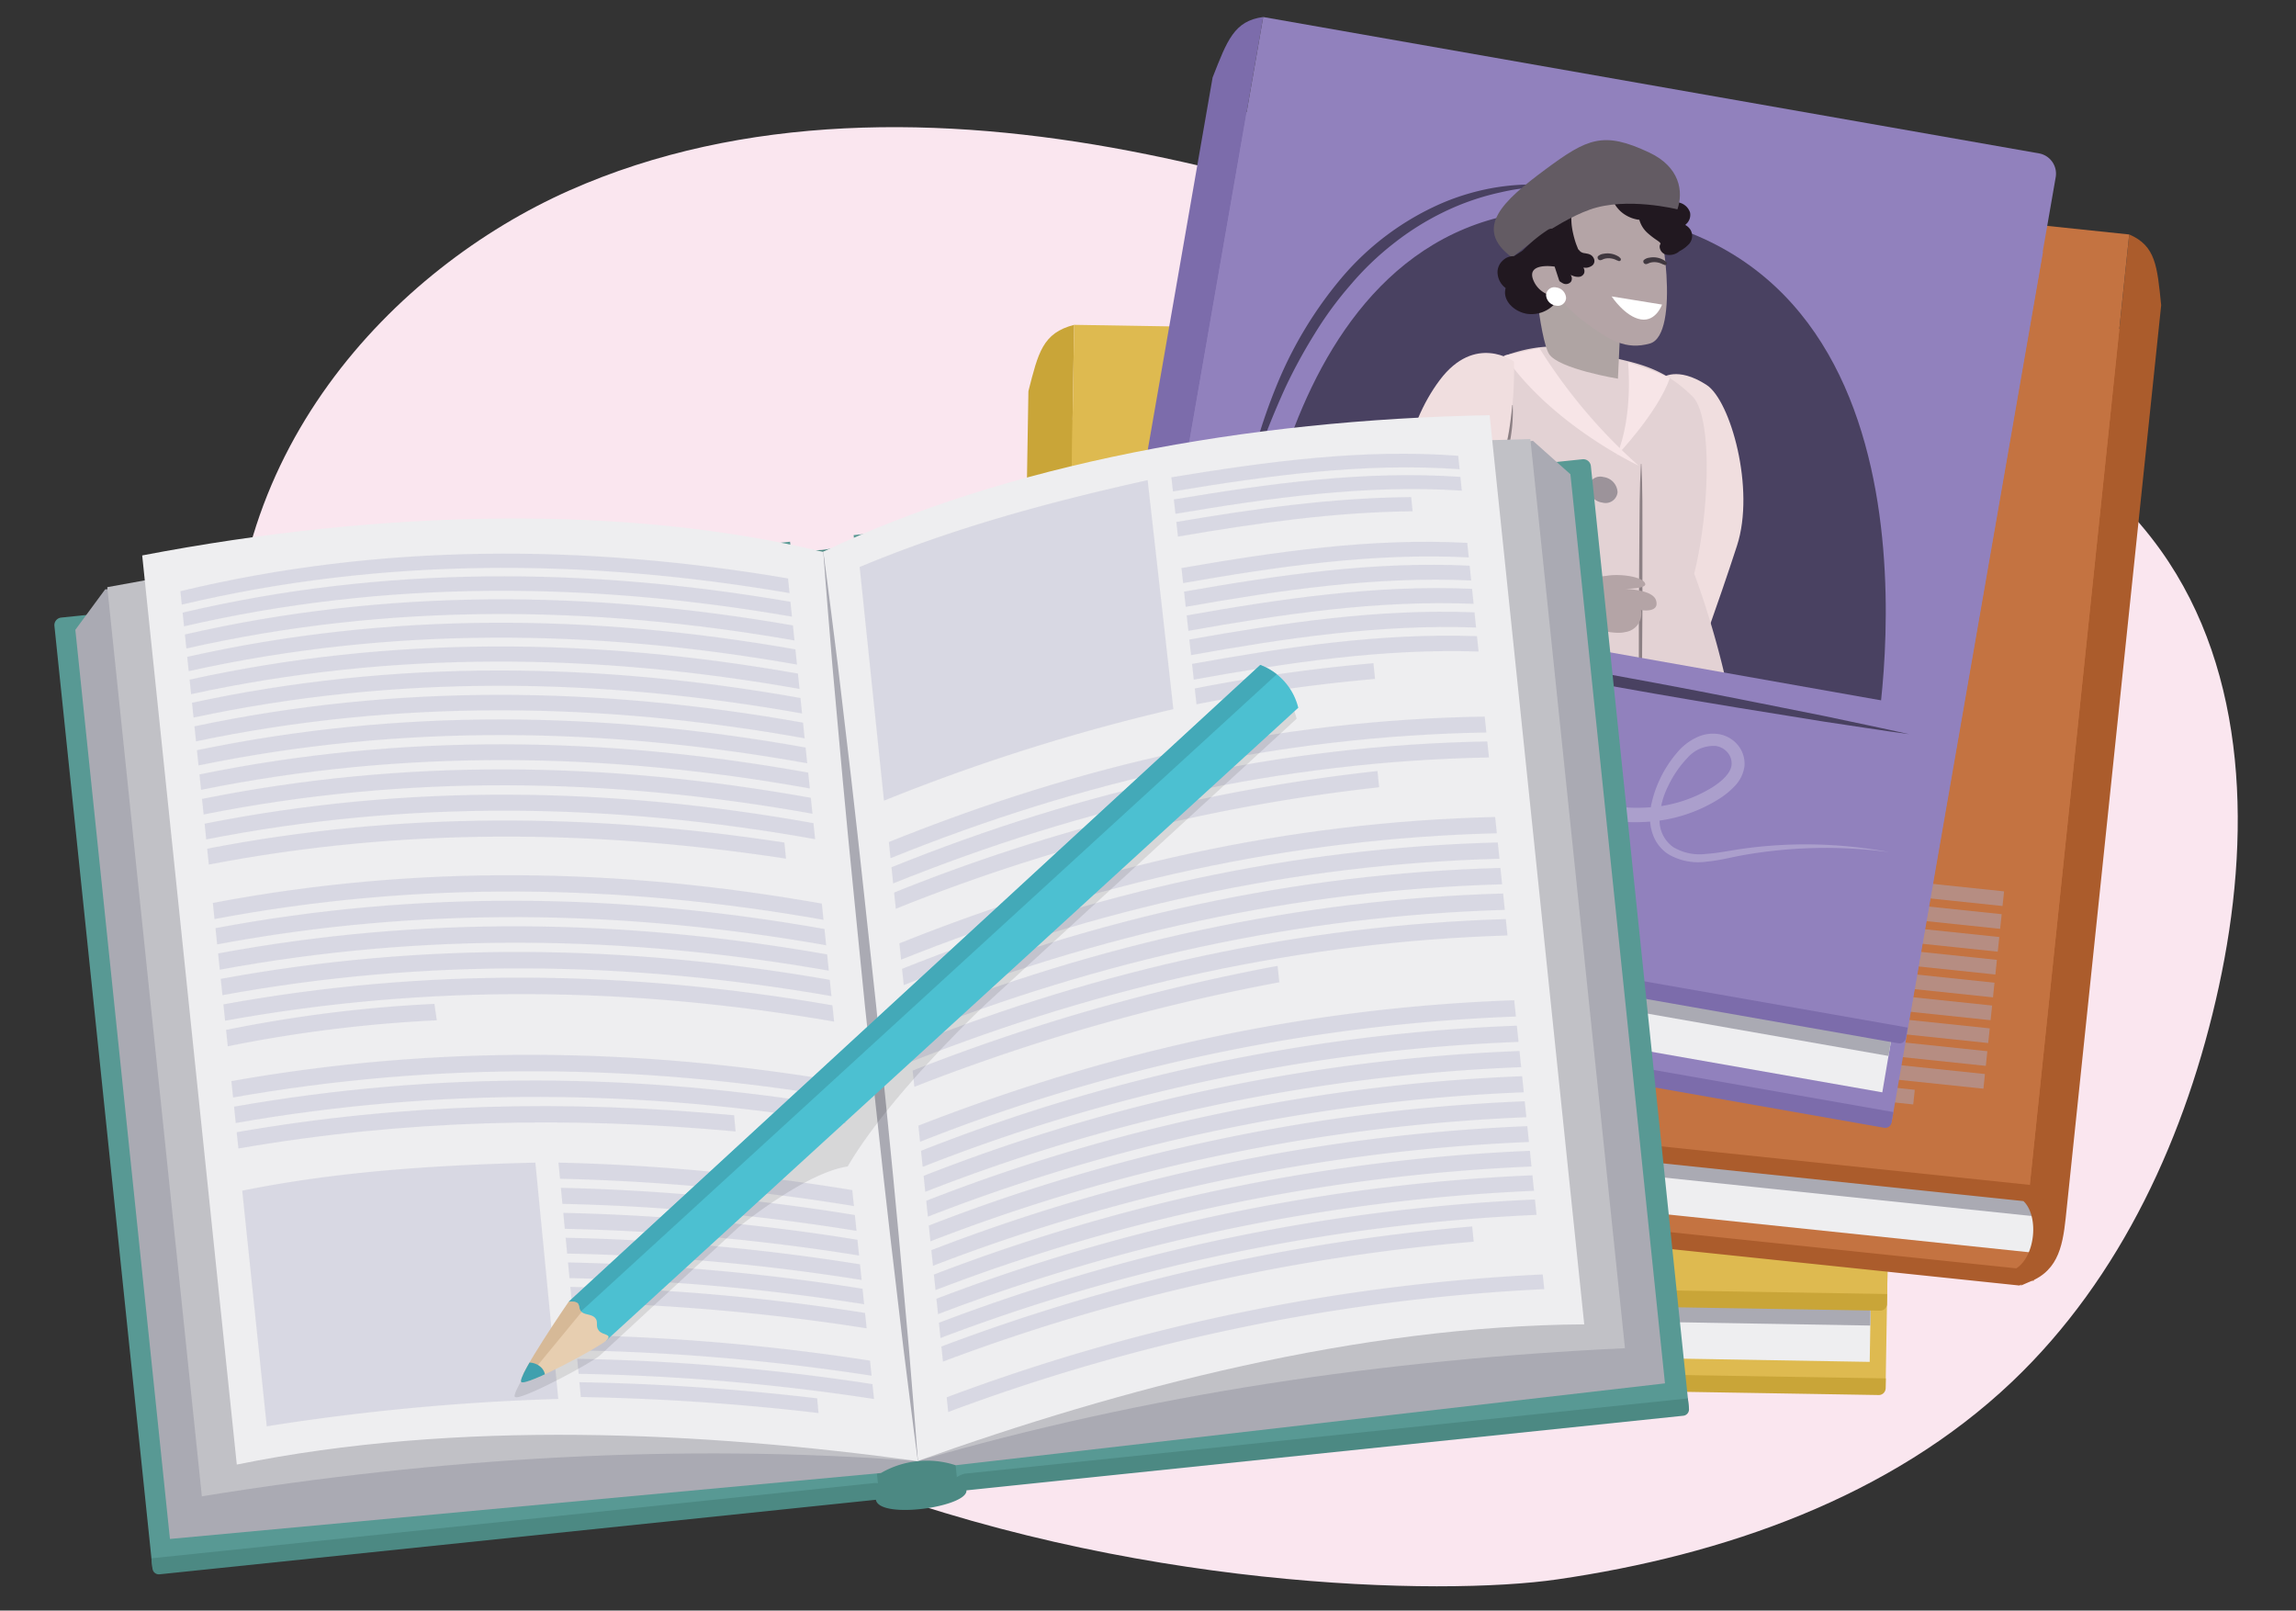 <svg xmlns="http://www.w3.org/2000/svg" xmlns:xlink="http://www.w3.org/1999/xlink" width="380" height="266.542" viewBox="0 0 380 266.542"><rect x="0" y="0" width="380" height="266.542" fill="#333333" stroke="none"/><defs><clipPath id="a"><circle cx="288.762" cy="100.826" r="30.798" fill="none"/></clipPath><clipPath id="b"><path d="M208.586,110.045a10.142,10.142,0,0,1,6.285,7.083L100.34,221.844l-6.218-6.417Z" fill="#4cc0d1"/></clipPath><clipPath id="c"><path d="M100.4,221.79c1-1.059-.626-.771-1.281-1.571s.011-1.487-.661-2.161-1.84-.378-2.378-1.136c-.219-.307-.18-.731-.339-1.073-.288-.621-1.614-.422-1.614-.422s-8.558,12.431-7.864,13.273S99.392,222.849,100.4,221.79Z" fill="#e7ceb0"/></clipPath></defs><title>lawr8_10.100</title><g style="isolation:isolate"><path d="M38.731,119.035c-3.5-43.78,26.669-74.7,55.447-87.49s61.851-12.49,92.782-6.568,60.563,17.13,90.885,25.636c29.326,8.227,62.079,15.693,79.779,40.48,14.536,20.359,14.928,47.775,9.6,72.218-5.31,24.38-16.111,48.147-34.2,65.338-20.146,19.149-47.748,28.723-75.253,32.725C219.346,266.967,49.76,256.974,38.731,119.035Z" fill="#fae6ef"/><rect x="173.564" y="70.577" width="139.826" height="158.148" transform="translate(2.505 -4.002) rotate(0.947)" fill="#deba50"/><path d="M172.105,227.318l2.521,1.3c-3.546-5.948-3.514-11.541.539-16.733l2.612-158.126c-5.225,1.338-5.94,4.609-7.569,10.974l-2.479,150.044C167.646,219.813,167.32,224.5,172.105,227.318Z" fill="#c9a538"/><path d="M177.885,213.438H309.609a0,0,0,0,1,0,0v10.636a0,0,0,0,1,0,0H172.95a0,0,0,0,1,0,0v-5.7A4.935,4.935,0,0,1,177.885,213.438Z" transform="matrix(1, 0.017, -0.017, 1, 3.647, -3.956)" fill="#eeeef0"/><path d="M176.462,54.878h133.6a3.589,3.589,0,0,1,3.589,3.589V213.026a0,0,0,0,1,0,0H176.462a0,0,0,0,1,0,0V54.878A0,0,0,0,1,176.462,54.878Z" transform="translate(2.246 -4.03) rotate(0.947)" fill="#deba50"/><path d="M176.253,213.438H309.659a0,0,0,0,1,0,0v4.624a0,0,0,0,1,0,0H173a0,0,0,0,1,0,0v-1.37A3.254,3.254,0,0,1,176.253,213.438Z" transform="matrix(1, 0.017, -0.017, 1, 3.597, -3.957)" fill="#aaaab3"/><path d="M173.446,220.122A6.62,6.62,0,0,1,176,214.671l133.124,2.2,1.965.032a1.134,1.134,0,0,0,1.218-1.032l.028-1.722-137.168-2.267c-6.377,2.67-6.56,13.767-.277,16.737l135.968,2.247a1.133,1.133,0,0,0,1.218-1.033l.029-1.722L175.834,225.86A6.793,6.793,0,0,1,173.446,220.122Z" fill="#c9a538"/><rect x="222.624" y="47.876" width="122.542" height="158.148" transform="translate(553.043 282.745) rotate(-174.029)" fill="#c47341"/><path d="M336.777,211.748l-2.346,1.016c3.788-5.525,4.423-11.081,1.512-16.672L352.4,38.8c4.387,1.891,4.621,5.216,5.285,11.711l-15.611,149.25C341.544,204.775,341.272,209.468,336.777,211.748Z" fill="#ab5c2c"/><path d="M217.739,190.486H337.507a0,0,0,0,1,0,0v10.636a0,0,0,0,1,0,0H222.359a4.62,4.62,0,0,1-4.62-4.62v-6.016A0,0,0,0,1,217.739,190.486Z" transform="translate(533.37 419.425) rotate(-174.029)" fill="#eeeef0"/><path d="M224.266,32.119H344.5a0,0,0,0,1,0,0V186.907a3.36,3.36,0,0,1-3.36,3.36H224.266a0,0,0,0,1,0,0V32.119a0,0,0,0,1,0,0Z" transform="translate(555.651 251.367) rotate(-174.029)" fill="#c47341"/><path d="M218.052,190.5H337.819a0,0,0,0,1,0,0v4.624a0,0,0,0,1,0,0H221.1a3.046,3.046,0,0,1-3.046-3.046V190.5A0,0,0,0,1,218.052,190.5Z" transform="translate(534.305 413.495) rotate(-174.029)" fill="#aaaab3"/><path d="M336.463,204.458c.234-2.391-.39-4.584-1.575-5.687L218.837,186.632l-1.713-.179a1.052,1.052,0,0,1-.937-1.156l.179-1.713,119.577,12.508c5.231,3.336,4.076,14.374-1.741,16.648l-118.531-12.4a1.052,1.052,0,0,1-.937-1.156l.179-1.713L333.706,209.9C335.141,209.015,336.222,206.921,336.463,204.458Z" fill="#ab5c2c"/><circle cx="288.762" cy="100.826" r="30.798" fill="#283a38"/><circle cx="285.927" cy="100.53" r="30.798" fill="none" stroke="#589994" stroke-miterlimit="10" stroke-width="1.85"/><g clip-path="url(#a)"><path d="M267.578,112.583c4.436-3.807,13.627-3.37,22.132-3.634,8.485-.265,16.065,8.053,16.065,8.053s-7.969,18.311-10.89,30.01a52.616,52.616,0,0,1,2.176,22.764S280.434,175,269.3,168.838c0,0-5.358,2.825-13.005.484-7.713-2.36-7.633-2.947-7.633-2.947Z" fill="#dbd2cc"/><path d="M276.193,123.835c-.568,3.713-1.356,7.38-2.111,11.054l-2.277,11.02-2.342,11.006c-.78,3.668-1.55,7.339-2.5,10.971l-.064-.013c.584-3.71,1.353-7.381,2.113-11.054l2.276-11.02,2.34-11.006c.784-3.668,1.535-7.343,2.507-10.972Z" fill="#84807c"/><path d="M265.621,130.782a11.369,11.369,0,0,1,6.413,7.13l-7.273,3.577-2.609-7.665Z" fill="#232323"/><path d="M269.761,143.793c-2.9,2.35-6.917,2.838-8.994,1.09s-1.439-5.113,1.469-7.5,6.991-2.889,9.07-1.1S272.673,141.432,269.761,143.793Z" fill="#aca49e"/><path d="M283.506,104.606l-1.212,7.333s9.12.429,10.987-1.482,6.014-14.752,5.089-14.74-1.087-3.459-1.087-3.459l-11.09.819Z" fill="#a7a49b"/><path d="M282.76,85.185c-1.93,1.146-8.38,18.3-4.079,20.54,3.249,1.7,6.024.966,11.072-1.492,6.481-3.156,9.479-9.794,9.325-13.274C298.923,87.452,287.143,82.583,282.76,85.185Z" fill="#aca49e"/><path d="M298.72,92.047a1.066,1.066,0,0,0-.869-.9c-.017-.079-.032-.157-.055-.236a4.418,4.418,0,0,0-.68-1.373.576.576,0,0,0-.168-.144l0-.015a1.588,1.588,0,0,0-.08-.787c-.224-.756-1.674-.821-2.159-.113a2.061,2.061,0,0,0-.358.764c-.031.141-.053.283-.084.424-.054.246-.116.492-.186.736-.01.032-.089.277-.093.3-.04.113-.079.226-.122.339-.091.24-.191.479-.3.715a14.564,14.564,0,0,1-.773,1.486c-.145.241-.34.5-.5.773a1.773,1.773,0,0,0-.161.1,2.392,2.392,0,0,1-.238.171c-.057.027-.116.052-.176.074a2.349,2.349,0,0,1-.288.052c-.054,0-.108,0-.161,0a3.107,3.107,0,0,0-.333-.012c-.067,0-.134-.006-.2,0a1.513,1.513,0,0,0-.57.1,1.183,1.183,0,0,0-.522.437.9.9,0,0,0-.158.494.845.845,0,0,0,.2.566,1.559,1.559,0,0,0,.346.3l-.208-.173a1.511,1.511,0,0,0,.689.4c.133.031.276.047.416.065a.982.982,0,0,0-.291.793.91.91,0,0,0,.649.714,2.033,2.033,0,0,0,.878.052,2.091,2.091,0,0,0,.332-.055c.039-.01.078-.024.117-.035a.9.9,0,0,0-.287,1.032.993.993,0,0,0,1.1.482,5.993,5.993,0,0,0,2.278-1.239,9.268,9.268,0,0,0,1.6-1.78A7.409,7.409,0,0,0,298.72,92.047Z" fill="#191818"/><path d="M288.344,84a19.144,19.144,0,0,1-2.526-.613,26.77,26.77,0,0,0-2.535-.905,3.014,3.014,0,0,0-2.463.473,2.321,2.321,0,0,0-.837,1.091c-.067-.015-.135-.031-.2-.044a3.541,3.541,0,0,0-1.23-.061,2.278,2.278,0,0,0-1.681,1.093,1.846,1.846,0,0,0,.191,1.834c.036.06.077.118.116.178a2.164,2.164,0,0,0-.945.571,1.863,1.863,0,0,0-.268,2.042A5.093,5.093,0,0,0,277.2,91.1a2.317,2.317,0,0,0,1.981.936,1.312,1.312,0,0,0,1.1-.92.861.861,0,0,0-.029-.52l.008-.021.019-.02c.011-.011.065-.062.086-.084s.069-.048.076-.054l.027-.022a.025.025,0,0,0,.011,0c.13-.06.258-.123.391-.178a12.379,12.379,0,0,0,1.6-.756,4.212,4.212,0,0,0,1.69-1.728c.08.008.166.019.241.023a5.162,5.162,0,0,0,1.974-.3,4.561,4.561,0,0,0,1.407-.79,3.358,3.358,0,0,0,1.043-1.319.827.827,0,0,0,.254-.537A.746.746,0,0,0,288.344,84Z" fill="#191818"/><path d="M278.834,84.976c-.347-2.859,1-6.362,5.969-7.527,7.465-1.748,9.588-.191,14.869,5.808,5.2,5.911,8.927,10.971,2.141,14.071,0,0-5.059-6.49-10.017-9.55C286.8,84.692,278.834,84.976,278.834,84.976Z" fill="#5b5b5b"/><path d="M303.54,99.718a2.68,2.68,0,0,0-.121-1.006,2.436,2.436,0,0,0-.365-.683,2.22,2.22,0,0,0-1.485-.942c-.148-.147-.3-.294-.448-.439-.221-.211-.428-.434-.644-.65-.21-.311-.414-.627-.633-.933a21.552,21.552,0,0,0-2.5-2.993,1.1,1.1,0,0,0-.633-.29.629.629,0,0,0-.293-.186.957.957,0,0,0-1.082.451q-.51.876-.931,1.78c-.137.3-.268.593-.391.891a3.831,3.831,0,0,0-.329,1.049.612.612,0,0,0,.125.43.536.536,0,0,0-.045.478,1.846,1.846,0,0,0,.313.446c.1.115.195.225.3.332a5.473,5.473,0,0,0,.809.678c.134.091.285.162.429.242a11.793,11.793,0,0,1-1.336,3.2c-.363.169-.629.555-.451.9a4.76,4.76,0,0,0,4.056,2.735c1.8.059,3.735-1.033,3.9-2.729a2.906,2.906,0,0,0,.007-.417A3.013,3.013,0,0,0,303.54,99.718Z" fill="#191818"/><path d="M295.215,97.338s4.616.233,2.589,2.871a3.859,3.859,0,0,1-4.881,1.071Z" fill="#aca49e"/><path d="M295.586,101.8a1.256,1.256,0,0,0-1.3-1.428,1.7,1.7,0,0,0-1.772,1.276,1.257,1.257,0,0,0,1.3,1.424A1.7,1.7,0,0,0,295.586,101.8Z" fill="#fff"/><path d="M278.107,99.569l7.722.385s-2.634,2.6-5.068,2.48C278.449,102.32,278.107,99.569,278.107,99.569Z" fill="#fff"/><path d="M281.326,109.159s-2.5,7.591-1.3,14.191c0,0-4.642-7.468-5.412-13.134C274.619,110.216,275.55,109.829,281.326,109.159Z" fill="#efe5df"/><path d="M294.918,109.866a81.177,81.177,0,0,1-18.432,14.3s14.161-3.272,23.376-12.066Z" fill="#efe5df"/><path d="M282.156,143.777a63.7,63.7,0,0,0-8.882,13.948l2.9.105s5.162-8.9,7.933-12.166Z" fill="#484847"/><path d="M284.583,142.9a23.76,23.76,0,0,1-7.15-1.529c-2.114-.709-5.216-.834-5.662.084s4.619,1.74,4.619,1.74-5.7-1.472-6.735.353,1.92,1.934,1.92,1.934a2.8,2.8,0,0,0,1.613,3.752c2.727,1.326,10.333-.215,10.333-.215Z" fill="#aca49e"/><path d="M298.229,112.688s6.665-3.014,10.417,5.1c3.679,7.958,3.112,18.106-.2,23.59-3.277,5.42-22.95,8.938-25.862,8.827s.744-8.6.744-8.6l15.147-6.093S294.761,127.549,298.229,112.688Z" fill="#e8ded7"/><path d="M283.313,141.581a56.49,56.49,0,0,1,7.538-3.323c2.557-.99,5.113-1.98,7.577-3.155l-.134.338a28.91,28.91,0,0,1-1.9-8.048,25.337,25.337,0,0,1-.024-4.141,22.393,22.393,0,0,1,.678-4.073l.064.012a38.729,38.729,0,0,0-.254,8.161,28.437,28.437,0,0,0,1.931,7.9l.093.232-.227.106c-2.5,1.173-5.073,2.141-7.638,3.112l-7.679,2.943Z" fill="#84807c"/><path d="M293.3,159.735S276.527,155.7,275,156.115s-3.463,3.344-6.789,15.019c0,0,6.17,5.97,23.677,3.754Z" fill="#191818"/><path d="M288.906,139.366s2.783,5.058,3.3,22.024l-3.583-.128s-.073-16.277-2.56-20.753Z" fill="#484847"/><path d="M283.244,128.975a1.819,1.819,0,0,0-1.922-2.011,2.441,2.441,0,0,0-2.563,1.818,1.82,1.82,0,0,0,1.925,2A2.443,2.443,0,0,0,283.244,128.975Z" fill="#949392"/><path d="M282.232,93.585a1.487,1.487,0,0,0-.752-.554,3.137,3.137,0,0,0-1.728-.223,2.874,2.874,0,0,0-.473.111,1.044,1.044,0,0,0-.387.189.286.286,0,0,0-.176.33.283.283,0,0,0,.335.174l.081-.024-.167-.008a.987.987,0,0,0,.462-.041c.119-.024.24-.043.361-.057.036,0,.072-.008.107-.01-.042,0,.01,0,.024,0,.064,0,.128,0,.191,0a3.7,3.7,0,0,1,.38.035l.05.008.05.011c.061.013.122.029.181.046s.118.036.175.057l.076.029.045.02a2.215,2.215,0,0,1,.286.161,1.579,1.579,0,0,0,.36.228C282.024,94.194,282.35,93.836,282.232,93.585Z" fill="#383837"/><path d="M289.131,94.453a1.462,1.462,0,0,0-.745-.553,3.109,3.109,0,0,0-1.72-.221,2.871,2.871,0,0,0-.473.11,1.051,1.051,0,0,0-.387.189.286.286,0,0,0-.178.328.279.279,0,0,0,.332.174l.082-.024-.167-.008a.978.978,0,0,0,.46-.041c.12-.024.24-.043.361-.056.036,0,.072-.008.107-.01-.042,0,.01,0,.023,0,.064,0,.128,0,.192,0a3.364,3.364,0,0,1,.377.036c.007,0,.082.013.051.007l.049.011c.061.013.121.029.18.046s.117.036.174.057l.076.029.044.019a2.126,2.126,0,0,1,.284.161,1.556,1.556,0,0,0,.357.227C288.919,95.06,289.247,94.7,289.131,94.453Z" fill="#383837"/></g><g style="mix-blend-mode:multiply"><rect x="228.08" y="175.718" width="88.94" height="2.437" transform="translate(525.214 381.266) rotate(-174.029)" fill="#a9a9c4" opacity="0.5"/><rect x="228.84" y="168.746" width="100.223" height="2.437" transform="translate(538.707 368.026) rotate(-174.029)" fill="#a9a9c4" opacity="0.5"/><rect x="229.63" y="161.188" width="100.223" height="2.437" transform="translate(541.07 353.033) rotate(-174.029)" fill="#a9a9c4" opacity="0.5"/><rect x="230.816" y="149.851" width="100.223" height="2.437" transform="translate(544.615 330.543) rotate(-174.029)" fill="#a9a9c4" opacity="0.5"/><rect x="231.212" y="146.071" width="100.223" height="2.437" transform="translate(545.797 323.046) rotate(-174.029)" fill="#a9a9c4" opacity="0.5"/><rect x="231.607" y="142.292" width="100.223" height="2.437" transform="translate(546.978 315.55) rotate(-174.029)" fill="#a9a9c4" opacity="0.5"/><rect x="228.445" y="172.526" width="100.223" height="2.437" transform="translate(537.526 375.523) rotate(-174.029)" fill="#a9a9c4" opacity="0.5"/><rect x="229.235" y="164.967" width="100.223" height="2.437" transform="translate(539.889 360.53) rotate(-174.029)" fill="#a9a9c4" opacity="0.5"/><rect x="230.026" y="157.409" width="100.223" height="2.437" transform="translate(542.252 345.536) rotate(-174.029)" fill="#a9a9c4" opacity="0.5"/><rect x="230.421" y="153.63" width="100.223" height="2.437" transform="translate(543.434 338.04) rotate(-174.029)" fill="#a9a9c4" opacity="0.5"/></g><polygon points="313.059 185.798 179.008 162.264 204.074 18.16 338.125 41.694 313.059 185.798" fill="#9181bd"/><path d="M178.9,162l2.017,1.636c-2.195-6.441-1.295-12.049,3.081-16.722l25.066-144.1c-4.808.65-5.946,3.838-8.372,10.01L177.006,148.83C176.147,153.877,175.13,158.542,178.9,162Z" fill="#7c6cab"/><path d="M311.531,180.774,180.259,157.712l1.025-6.023a4.691,4.691,0,0,1,5.412-3.839l126.647,22.274Z" fill="#eeeef0"/><path d="M315.737,170.055,184,146.915l25.066-144.1L337.439,25.379a3.411,3.411,0,0,1,2.791,3.936Z" fill="#9181bd"/><path d="M312.555,174.754,181.283,151.693l.269-1.58a3.093,3.093,0,0,1,3.568-2.531l128.223,22.542Z" fill="#aaaab3"/><path d="M181.2,154.957c.425-2.4,1.635-4.378,3.1-5.132l128.186,22.536,1.725.293a1.068,1.068,0,0,0,1.232-.874l.294-1.725L184,146.915c-6.029,1.833-7.919,12.945-2.851,16.761l130.682,22.961a1.069,1.069,0,0,0,1.233-.875l.293-1.724L182.413,161.032C181.25,159.775,180.767,157.431,181.2,154.957Z" fill="#7c6cab"/><path d="M253.115,51.845c4.891,5.13,10.453,5.9,16.722,2.08,5.424,6.435,11.576,7.329,18.624,1.384-.02,4.283,2.549,7.35,6.494,9.77L250.37,57.5l-5.245-4.717C248.243,53.415,250.936,53.167,253.115,51.845Z" fill="#589994"/><path d="M207.4,99.9s5.339-74.175,61.612-64.332,41.283,87.8,41.283,87.8Z" fill="#494161"/><path d="M258.451,30.954a35.375,35.375,0,0,0-10.012.86,41.778,41.778,0,0,0-9.427,3.244,45.315,45.315,0,0,0-8.413,5.276,48.015,48.015,0,0,0-7.156,6.9,59.492,59.492,0,0,0-5.889,8.053,86.739,86.739,0,0,0-4.8,8.808,139.874,139.874,0,0,0-7.042,18.927,94.36,94.36,0,0,1,5.7-19.523A66.527,66.527,0,0,1,222.022,46a45.46,45.46,0,0,1,16.386-12.275,38.662,38.662,0,0,1,9.869-2.815,37.8,37.8,0,0,1,5.1-.379A25.165,25.165,0,0,1,258.451,30.954Z" fill="#494161"/><path d="M275.078,62.538s2.5-2.008,7.388,1.181c3.943,2.571,8.062,17.183,5.023,26.568s-7.8,22.476-7.8,22.476Z" fill="#f0dedf"/><path d="M280.092,65.576c-5.931-5.788-10.528-5.572-19.557-7.794-9.008-2.217-19,4.943-19,4.943s4.341,21.385,4.795,34.552a57.5,57.5,0,0,0-7.516,23.831s16.576,9.378,29.884,5.328c0,0,5.081,4.24,13.787,3.483,8.781-.764,5.877-1.643,5.877-1.643A147.714,147.714,0,0,0,280.4,94.923C282.936,84.755,283.478,68.88,280.092,65.576Z" fill="#e3d2d4"/><path d="M271.656,76.772c.211,4.1.175,8.2.177,12.3l-.008,12.3-.081,12.3c-.026,4.1-.04,8.2-.262,12.3h-.071c-.193-4.1-.179-8.2-.176-12.3l.007-12.3.079-12.3c.03-4.1.024-8.2.264-12.294Z" fill="#8c8084"/><path d="M268.155,54.556l-.378,8.113s-9.843-1.622-11.4-4.09-3.063-17.135-2.076-16.911,1.949-3.449,1.949-3.449l11.665,3.4Z" fill="#afa4a3"/><path d="M273.38,33.972c1.8,1.665,4.783,21.464-.324,22.88-3.859,1.071-6.658-.341-11.492-4.119-6.206-4.851-7.9-12.627-6.938-16.311C255.591,32.709,269.289,30.192,273.38,33.972Z" fill="#b4a4a6"/><path d="M254.76,37.666A1.165,1.165,0,0,1,255.9,36.9c.036-.081.07-.161.112-.24a4.833,4.833,0,0,1,1.039-1.312.641.641,0,0,1,.214-.116c0-.006,0-.011,0-.016a1.749,1.749,0,0,1,.265-.823c.412-.757,1.976-.5,2.334.371a2.236,2.236,0,0,1,.207.9c0,.158-.007.314-.007.472,0,.276.012.552.032.829,0,.037.031.317.031.338.017.131.033.261.054.391.042.277.094.555.155.832a15.778,15.778,0,0,0,.488,1.764c.1.291.247.616.359.941.047.05.106.093.148.147a2.288,2.288,0,0,0,.215.237q.083.063.171.12a3.167,3.167,0,0,0,.3.121c.058.011.115.028.172.034a3.494,3.494,0,0,1,.359.063c.072.014.144.025.217.042a1.662,1.662,0,0,1,.585.24,1.293,1.293,0,0,1,.458.586.969.969,0,0,1,.057.564.928.928,0,0,1-.347.559,1.738,1.738,0,0,1-.437.238l.262-.138a1.65,1.65,0,0,1-.828.268c-.149,0-.305-.013-.459-.025a1.07,1.07,0,0,1,.13.913,1,1,0,0,1-.856.615,2.221,2.221,0,0,1-.951-.145,2.255,2.255,0,0,1-.341-.134c-.04-.02-.078-.043-.118-.064a.98.98,0,0,1,.072,1.168,1.085,1.085,0,0,1-1.289.264,6.537,6.537,0,0,1-2.151-1.844,10.067,10.067,0,0,1-1.3-2.266A8.1,8.1,0,0,1,254.76,37.666Z" fill="#211820"/><path d="M267.684,31.427a20.947,20.947,0,0,0,2.839-.078,28.931,28.931,0,0,1,2.916-.39,3.291,3.291,0,0,1,2.524,1.067,2.54,2.54,0,0,1,.645,1.356c.075,0,.152,0,.223,0a3.865,3.865,0,0,1,1.329.216,2.483,2.483,0,0,1,1.546,1.551,2.019,2.019,0,0,1-.621,1.916c-.053.056-.11.109-.165.164a2.36,2.36,0,0,1,.879.826,2.032,2.032,0,0,1-.179,2.243,5.584,5.584,0,0,1-1.645,1.263,2.53,2.53,0,0,1-2.33.548,1.435,1.435,0,0,1-.963-1.234.938.938,0,0,1,.149-.549l0-.025-.016-.024c-.009-.015-.055-.082-.072-.11s-.063-.067-.069-.075a.35.35,0,0,1-.023-.03.028.028,0,0,1-.012-.006c-.125-.094-.247-.191-.377-.28a13.579,13.579,0,0,1-1.532-1.172,4.6,4.6,0,0,1-1.412-2.231c-.088-.011-.182-.018-.263-.031a5.638,5.638,0,0,1-2.041-.769,4.982,4.982,0,0,1-1.323-1.165,3.659,3.659,0,0,1-.814-1.647.9.9,0,0,1-.15-.632A.816.816,0,0,1,267.684,31.427Z" fill="#211820"/><path d="M277.623,34.644c1.023-2.977.385-7.026-4.662-9.4-7.579-3.571-10.2-2.39-17.215,2.816-6.908,5.129-12.04,9.689-5.5,14.548,0,0,6.887-5.781,12.883-7.921C269.181,32.526,277.623,34.644,277.623,34.644Z" fill="#635b63"/><path d="M247.86,44.765a2.919,2.919,0,0,1,.359-1.048,2.668,2.668,0,0,1,.546-.646,2.424,2.424,0,0,1,1.8-.669c.192-.123.384-.247.579-.367.285-.174.557-.365.836-.547.3-.285.586-.575.89-.853a23.615,23.615,0,0,1,3.357-2.628,1.223,1.223,0,0,1,.743-.166.689.689,0,0,1,.355-.131,1.046,1.046,0,0,1,1.054.729q.345,1.051.588,2.114.12.52.216,1.041a4.226,4.226,0,0,1,.112,1.2.674.674,0,0,1-.232.43.585.585,0,0,1-.061.521,2.007,2.007,0,0,1-.436.405q-.192.151-.4.287a6.074,6.074,0,0,1-1.019.54c-.164.067-.342.108-.514.16a12.882,12.882,0,0,0,.7,3.722.769.769,0,0,1,.276,1.063,5.2,5.2,0,0,1-4.957,2c-1.933-.346-3.756-1.956-3.546-3.806a3.362,3.362,0,0,1,.087-.447A3.293,3.293,0,0,1,247.86,44.765Z" fill="#211820"/><path d="M257.3,44.12s-4.986-.8-3.422,2.477a4.218,4.218,0,0,0,4.972,2.258Z" fill="#b4a4a6"/><path d="M255.885,48.807a1.372,1.372,0,0,1,1.709-1.231,1.854,1.854,0,0,1,1.6,1.768,1.373,1.373,0,0,1-1.711,1.226A1.853,1.853,0,0,1,255.885,48.807Z" fill="#fff"/><path d="M275.073,50.405l-8.34-1.35s2.222,3.379,4.851,3.806C274.08,53.266,275.073,50.405,275.073,50.405Z" fill="#fff"/><path d="M269.447,59.918s.939,8.683-1.852,15.461c0,0,6.663-6.922,8.778-12.8C276.373,62.577,275.466,61.952,269.447,59.918Z" fill="#f7e5e7"/><path d="M254.76,57.575A88.7,88.7,0,0,0,271.2,77.06s-14.387-6.725-22.229-18.224Z" fill="#f7e5e7"/><path d="M260.666,96.723a69.635,69.635,0,0,1,6.312,16.931l-3.121-.548s-3.487-10.687-5.7-14.81Z" fill="#50484f"/><path d="M258.272,95.236a25.966,25.966,0,0,0,7.99,0c2.42-.276,5.764.3,6.03,1.381s-5.332.806-5.332.806,6.432-.272,7.116,1.913-2.492,1.629-2.492,1.629A3.063,3.063,0,0,1,269,104.6c-3.216.8-10.992-2.585-10.992-2.585Z" fill="#b4a4a6"/><path d="M250.578,59.836s-6.435-4.741-12.3,3.077c-5.745,7.665-7.454,18.639-5.162,25.255,2.265,6.539,22.487,14.784,25.624,15.33s1.164-9.357,1.164-9.357l-14.8-9.965S250.9,76.507,250.578,59.836Z" fill="#f0dedf"/><path d="M259.888,94.169l-7.534-4.9c-2.52-1.622-5.052-3.244-7.454-5.066l-.217-.166.151-.226a31.067,31.067,0,0,0,3.864-8,34.362,34.362,0,0,0,1.026-4.336c.238-1.469.43-2.948.564-4.443l.071,0a24.544,24.544,0,0,1-.205,4.507,27.671,27.671,0,0,1-.97,4.42,31.585,31.585,0,0,1-3.863,8.168l-.066-.392c2.365,1.817,4.87,3.458,7.378,5.1a61.639,61.639,0,0,1,7.3,5.27Z" fill="#8c8084"/><path d="M245.115,111.235s18.848-.489,20.388.305,2.938,4.363,3.83,17.6c0,0-7.955,4.974-26.158-1.386Z" fill="#211820"/><path d="M254.458,90.47s-4.127,4.771-8.549,22.783l3.858.68s3.79-17.377,7.468-21.593Z" fill="#50484f"/><path d="M262.879,80.657a1.986,1.986,0,0,1,2.512-1.71,2.665,2.665,0,0,1,2.324,2.526,1.989,1.989,0,0,1-2.514,1.7A2.668,2.668,0,0,1,262.879,80.657Z" fill="#9c939a"/><path d="M272.029,43.07a1.621,1.621,0,0,1,.93-.422,3.446,3.446,0,0,1,.944-.057,3.494,3.494,0,0,1,.953.213,3.05,3.05,0,0,1,.48.227,1.114,1.114,0,0,1,.371.29.288.288,0,1,1-.284.5l-.082-.044.181.029a1.072,1.072,0,0,1-.484-.148c-.123-.053-.248-.1-.374-.143-.037-.013-.074-.025-.112-.036.044.013-.011,0-.025-.005-.069-.015-.137-.031-.2-.043a3.655,3.655,0,0,0-.413-.048c-.008,0-.091,0-.057,0s-.048,0-.055,0c-.068,0-.136,0-.2.007s-.134.012-.2.022l-.088.013-.052.011a2.316,2.316,0,0,0-.343.107,1.7,1.7,0,0,1-.436.161A.437.437,0,0,1,272.029,43.07Z" fill="#40383f"/><path d="M264.458,42.424a1.6,1.6,0,0,1,.923-.421,3.446,3.446,0,0,1,.939-.058,3.49,3.49,0,0,1,.95.213,3.077,3.077,0,0,1,.479.226,1.137,1.137,0,0,1,.371.29.312.312,0,0,1,.115.391.3.3,0,0,1-.394.11l-.082-.043.18.029a1.085,1.085,0,0,1-.482-.149c-.123-.053-.247-.1-.373-.143l-.112-.035c.044.013-.011,0-.025-.005-.068-.015-.136-.031-.2-.043a3.638,3.638,0,0,0-.412-.048c-.008,0-.09,0-.056,0s-.048,0-.055,0c-.068,0-.136,0-.2.007s-.133.012-.2.022l-.087.014-.052.01a2.4,2.4,0,0,0-.34.107,1.688,1.688,0,0,1-.433.161A.44.44,0,0,1,264.458,42.424Z" fill="#40383f"/><circle cx="264.025" cy="71.06" r="39.636" fill="none"/><polygon points="196.522 95.576 319.896 117.419 315.26 143.488 191.925 131.28 196.522 95.576" fill="#9181bd"/><g opacity="0.52"><path d="M202.1,130.393c9.628-.206,19.28-2.524,27.459-7.463a40.487,40.487,0,0,0,5.791-4.135c.465-.367.883-.788,1.317-1.189a17.014,17.014,0,0,0,1.236-1.219,2.781,2.781,0,0,0,.695-1.212,1.388,1.388,0,0,0-.289-1.1,4.219,4.219,0,0,0-2.536-1.483,8.019,8.019,0,0,0-3.245.107,20,20,0,0,0-6.33,2.666,15.249,15.249,0,0,0-7.208,10.931,6.316,6.316,0,0,0,.295,3.041,3.662,3.662,0,0,0,1.841,2,6.7,6.7,0,0,0,3,.589,18.466,18.466,0,0,0,3.378-.385,40.1,40.1,0,0,0,6.759-1.868c1.092-.413,2.164-.878,3.207-1.394s2.056-1.13,3.249-1.68c2.344-1.121,5.535-1.582,8.155.211a4.876,4.876,0,0,1,1.541,1.862,4.948,4.948,0,0,1,.413,2.357,9.988,9.988,0,0,1-1.242,3.921l-.846-1.8a18.16,18.16,0,0,0,7.44.06,13.557,13.557,0,0,0,6.518-3.164l1.277,2.026c-.026.014.033-.019.052-.058s0-.035.01.024a.754.754,0,0,0,.288.478,4.782,4.782,0,0,0,2.228.819,27.792,27.792,0,0,0,5.8.31,22.733,22.733,0,0,0,10.971-3.306c1.6-1,3.1-2.332,3.261-3.751a2.818,2.818,0,0,0-.646-2.035,3.124,3.124,0,0,0-1.964-1.1,5.72,5.72,0,0,0-4.621,1.89,17.871,17.871,0,0,0-3.26,4.732,13.3,13.3,0,0,0-1.426,5.491,5.4,5.4,0,0,0,2.264,4.623,8.47,8.47,0,0,0,5.413,1.127c1.957-.125,3.939-.553,5.973-.841a75.178,75.178,0,0,1,24.337.547,78.775,78.775,0,0,0-24.166.5c-1.972.349-3.949.891-6.046,1.074a9.785,9.785,0,0,1-6.3-1.215,6.38,6.38,0,0,1-2.266-2.523,7.812,7.812,0,0,1-.785-3.255,11.3,11.3,0,0,1,.391-3.239,19.052,19.052,0,0,1,1.045-3,19.6,19.6,0,0,1,3.5-5.331,9.328,9.328,0,0,1,2.735-1.976,6.233,6.233,0,0,1,3.509-.594,5.188,5.188,0,0,1,3.268,1.743,4.847,4.847,0,0,1,1.178,3.6,5.866,5.866,0,0,1-1.622,3.3,13.363,13.363,0,0,1-2.562,2.092,24.991,24.991,0,0,1-12.039,3.81,28.363,28.363,0,0,1-6.339-.291,7,7,0,0,1-3.388-1.341,3.164,3.164,0,0,1-1.15-2.116,2.48,2.48,0,0,1,.292-1.446,2.31,2.31,0,0,1,1.192-1.02l.026-.009a1.219,1.219,0,0,1,1.251,2.035,15.969,15.969,0,0,1-7.693,3.812,20.614,20.614,0,0,1-8.475-.033,1.247,1.247,0,0,1-.961-1.481,1.225,1.225,0,0,1,.107-.3l.008-.015a7.868,7.868,0,0,0,.974-2.916,2.218,2.218,0,0,0-.929-2.068,4.546,4.546,0,0,0-2.675-.731,7.316,7.316,0,0,0-2.993.751c-1,.453-2.05,1.084-3.187,1.634-1.121.549-2.269,1.041-3.435,1.476a40.492,40.492,0,0,1-7.19,1.942,20.748,20.748,0,0,1-3.81.377,8.951,8.951,0,0,1-4.024-.881,5.97,5.97,0,0,1-2.9-3.241,8.5,8.5,0,0,1-.385-4.092,15.827,15.827,0,0,1,2.784-7.17,19,19,0,0,1,5.581-5.152,21.768,21.768,0,0,1,7.015-2.756,9.7,9.7,0,0,1,3.941-.018,5.78,5.78,0,0,1,3.5,2.22,2.974,2.974,0,0,1,.493,2.325,4.248,4.248,0,0,1-1.087,1.891,17.955,17.955,0,0,1-1.368,1.292c-.462.406-.907.832-1.4,1.2A40.629,40.629,0,0,1,230.178,124a46.162,46.162,0,0,1-6.656,3.034,51.125,51.125,0,0,1-6.993,2.054,56.035,56.035,0,0,1-7.181,1.123A63.09,63.09,0,0,1,202.1,130.393Z" fill="#c3badb"/></g><path d="M203.758,101.239c4.713.636,9.4,1.39,14.106,2.082l14.071,2.275c9.38,1.519,18.733,3.183,28.087,4.848,9.346,1.709,18.691,3.422,28.01,5.278l13.978,2.79c4.647,1,9.305,1.932,13.942,2.985-4.712-.634-9.4-1.388-14.106-2.079l-14.071-2.274c-9.379-1.521-18.733-3.185-28.086-4.852-9.346-1.711-18.691-3.423-28.01-5.281L217.7,104.222C213.054,103.225,208.4,102.291,203.758,101.239Z" fill="#494161"/><path d="M149.137,81.79H270.425a1.254,1.254,0,0,1,1.254,1.254V239.938a0,0,0,0,1,0,0H149.137a0,0,0,0,1,0,0V81.79A0,0,0,0,1,149.137,81.79Z" transform="translate(-15.52 22.642) rotate(-5.941)" fill="#589994"/><path d="M17.987,95.568H139.274a0,0,0,0,1,0,0V253.716a0,0,0,0,1,0,0H16.732a0,0,0,0,1,0,0V96.823a1.254,1.254,0,0,1,1.254-1.254Z" transform="translate(-17.657 9.011) rotate(-5.941)" fill="#589994"/><path d="M159.634,243.882a4.575,4.575,0,0,0-1.808.975c-.884,1.436-2.979,2.515-5.442,2.755-2.392.233-4.584-.392-5.686-1.578a3.1,3.1,0,0,0-1.915-.607L25.064,257.885l.178,1.713a1.053,1.053,0,0,0,1.156.938L144.962,248.2c.6,3.3,15.223,1.193,14.99-1.56l118.641-12.346a1.052,1.052,0,0,0,.938-1.155l-.178-1.713Z" fill="#4c8983"/><path d="M158.5,245.767c-3.65,4.144-8.2,3.489-13.027,1.355L129.1,89.824c4.846,1.878,9.257,1.744,13.028-1.356Z" fill="#4c8983"/><path d="M275.562,228.936l-117.4,13.552a15.127,15.127,0,0,0-6.39-.67L136.114,91.363,253.7,72.941l6.21,5.54Z" fill="#aaaab3"/><path d="M268.939,223.116c-39.819,1.88-78.857,7.561-117.168,18.7L136.114,91.363c36.894-13.667,74.059-17.7,117.168-18.7Z" fill="#c1c1c6"/><path d="M262.2,219.169c-37.307.237-76.455,10.5-110.429,22.649L136.114,91.363c30.273-14.434,69.944-21.916,110.429-22.649Z" fill="#eeeef0"/><path d="M28.126,254.685,145.8,243.774a15.137,15.137,0,0,1,6.116-1.971L136.261,91.348,17.405,97.53l-4.936,6.7Z" fill="#aaaab3"/><path d="M33.409,247.626c39.353-6.359,78.724-8.837,118.508-5.823L136.261,91.348C97.343,85.57,60.145,89.28,17.753,97.171Z" fill="#c1c1c6"/><path d="M39.19,242.375c36.557-7.449,76.98-5.463,112.727-.572L136.261,91.348c-32.6-7.892-72.959-7.046-112.727.572Z" fill="#eeeef0"/><path d="M151.917,241.8c-.86-6.248-1.6-12.507-2.405-18.76L147.3,204.262c-1.457-12.522-2.747-25.061-4.129-37.591-1.233-12.546-2.545-25.083-3.7-37.636l-1.7-18.833c-.5-6.285-1.063-12.563-1.506-18.854.86,6.247,1.6,12.507,2.408,18.76l2.213,18.78c1.452,12.523,2.749,25.061,4.126,37.592,1.227,12.546,2.546,25.082,3.7,37.636l1.7,18.833C150.909,229.234,151.472,235.512,151.917,241.8Z" fill="#aaaab3"/><g opacity="0.6"><path d="M88.609,192.4c-16.284.413-32.518,1.405-48.521,4.646l4.058,39A380.12,380.12,0,0,1,92.4,231.516Q90.512,211.958,88.609,192.4Z" fill="#a9a9c4" opacity="0.5"/><path d="M92.426,192.4a349.04,349.04,0,0,1,48.631,4.551l.275,2.645a350.182,350.182,0,0,0-48.65-4.519C92.58,194.01,92.529,193.474,92.426,192.4Z" fill="#a9a9c4" opacity="0.5"/><path d="M93.222,200.719a352.594,352.594,0,0,1,48.69,4.451l.272,2.612a353.487,353.487,0,0,0-48.709-4.419C93.374,202.308,93.323,201.779,93.222,200.719Z" fill="#a9a9c4" opacity="0.5"/><path d="M94.006,208.922a355.769,355.769,0,0,1,48.75,4.354l.267,2.571a356.807,356.807,0,0,0-48.769-4.324C94.155,210.485,94.105,209.965,94.006,208.922Z" fill="#a9a9c4" opacity="0.5"/><path d="M95.153,220.949a360.874,360.874,0,0,1,48.841,4.224l.26,2.5a361.972,361.972,0,0,0-48.861-4.2C95.3,222.466,95.249,221.961,95.153,220.949Z" fill="#a9a9c4" opacity="0.5"/><path d="M95.526,224.871a362.28,362.28,0,0,1,48.872,4.187l.257,2.467a363.389,363.389,0,0,0-48.892-4.165C95.669,226.368,95.621,225.871,95.526,224.871Z" fill="#a9a9c4" opacity="0.5"/><path d="M95.894,228.743a393.081,393.081,0,0,1,39.351,2.669c.093.98.139,1.468.232,2.439a394.23,394.23,0,0,0-39.35-2.653C96.035,230.22,95.988,229.729,95.894,228.743Z" fill="#a9a9c4" opacity="0.5"/><path d="M92.825,196.573a350.817,350.817,0,0,1,48.661,4.5l.274,2.63a351.843,351.843,0,0,0-48.68-4.469C92.978,198.172,92.927,197.64,92.825,196.573Z" fill="#a9a9c4" opacity="0.5"/><path d="M93.616,204.836a354.416,354.416,0,0,1,48.72,4.4l.269,2.593a355.29,355.29,0,0,0-48.739-4.371C93.766,206.413,93.716,205.888,93.616,204.836Z" fill="#a9a9c4" opacity="0.5"/><path d="M94.392,212.971a357.594,357.594,0,0,1,48.78,4.308l.266,2.549a358.527,358.527,0,0,0-48.8-4.28C94.54,214.52,94.491,214.005,94.392,212.971Z" fill="#a9a9c4" opacity="0.5"/><path d="M35.224,149.427c33.669-6.395,67.1-5.87,100.794.109l.28,2.691c-33.7-5.962-67.115-6.479-100.8-.129Z" fill="#a9a9c4" opacity="0.5"/><path d="M36.094,157.786c33.7-6.258,67.083-5.767,100.8.155l.28,2.7c-33.722-5.9-67.085-6.378-100.8-.16Z" fill="#a9a9c4" opacity="0.5"/><path d="M36.972,166.213c33.73-6.138,67.057-5.695,100.8.155.112,1.081.168,1.622.281,2.7-33.746-5.825-67.057-6.249-100.8-.147Z" fill="#a9a9c4" opacity="0.5"/><path d="M38.294,178.911c33.8-5.987,67.088-5.635,100.9.108l.28,2.691c-33.816-5.713-67.089-6.042-100.9-.085Z" fill="#a9a9c4" opacity="0.5"/><path d="M38.734,183.142c33.81-5.94,67.073-5.624,100.893.072l.28,2.684c-33.828-5.666-67.076-5.957-100.891-.046Z" fill="#a9a9c4" opacity="0.5"/><path d="M39.174,187.366c27.554-4.8,54.5-5.392,82.325-2.8.1,1.076.149,1.613.248,2.686C93.931,184.68,67,185.3,39.455,190.068Z" fill="#a9a9c4" opacity="0.5"/><path d="M35.658,153.6c33.687-6.325,67.094-5.814,100.8.138l.28,2.7c-33.71-5.933-67.1-6.432-100.8-.15Z" fill="#a9a9c4" opacity="0.5"/><path d="M36.532,161.993c33.717-6.2,67.071-5.728,100.8.16l.281,2.7c-33.734-5.864-67.072-6.316-100.8-.158Z" fill="#a9a9c4" opacity="0.5"/><path d="M37.412,170.442A227.155,227.155,0,0,1,71.9,166.131c.158,1.09.238,1.634.4,2.724a229.419,229.419,0,0,0-34.6,4.3C37.581,172.071,37.525,171.528,37.412,170.442Z" fill="#a9a9c4" opacity="0.5"/><path d="M30.6,105c33.308-7.652,67.059-7.342,100.635-1.5.1.994.155,1.493.259,2.495-33.58-5.878-67.313-6.223-100.652,1.33Z" fill="#a9a9c4" opacity="0.5"/><path d="M31.376,112.47c33.4-7.352,67.094-6.942,100.686-1,.1,1.016.158,1.525.264,2.547-33.6-5.963-67.272-6.4-100.7.866Z" fill="#a9a9c4" opacity="0.5"/><path d="M32.181,120.2c33.479-7.088,67.115-6.608,100.725-.606l.27,2.593c-33.617-6.014-67.235-6.511-100.736.5Z" fill="#a9a9c4" opacity="0.5"/><path d="M33.432,132.212c33.574-6.755,67.124-6.219,100.766-.186.11,1.056.165,1.586.275,2.646-33.649-6.031-67.181-6.571-100.773.122Z" fill="#a9a9c4" opacity="0.5"/><path d="M33.858,136.31c33.6-6.658,67.123-6.116,100.776-.087l.277,2.66c-33.661-6.023-67.165-6.566-100.781.035C34.021,137.872,33.967,137.35,33.858,136.31Z" fill="#a9a9c4" opacity="0.5"/><path d="M34.289,140.449c31.885-6.182,63.474-5.91,95.537-1.019.105,1.067.158,1.6.264,2.671-32.062-4.885-63.637-5.152-95.527.978Z" fill="#a9a9c4" opacity="0.5"/><path d="M30.984,108.7c33.356-7.5,67.078-7.134,100.662-1.237l.262,2.522c-33.589-5.925-67.293-6.32-100.677,1.085Z" fill="#a9a9c4" opacity="0.5"/><path d="M31.775,116.3c33.441-7.216,67.106-6.767,100.707-.791l.267,2.571c-33.607-5.993-67.253-6.463-100.718.671Z" fill="#a9a9c4" opacity="0.5"/><path d="M32.592,124.152c33.514-6.97,67.121-6.464,100.742-.444.108,1.042.162,1.565.271,2.613-33.627-6.028-67.216-6.545-100.75.353Z" fill="#a9a9c4" opacity="0.5"/><path d="M33.009,128.157c33.546-6.858,67.124-6.334,100.756-.3l.273,2.63c-33.638-6.032-67.2-6.564-100.763.228Z" fill="#a9a9c4" opacity="0.5"/><path d="M29.852,97.836c33.2-7.991,67.01-7.814,100.573-2.112.1.97.152,1.456.253,2.434-33.566-5.752-67.357-5.974-100.594,1.906Z" fill="#a9a9c4" opacity="0.5"/><path d="M30.222,101.381c33.256-7.817,67.036-7.569,100.6-1.791l.256,2.465c-33.573-5.82-67.335-6.108-100.624,1.6Z" fill="#a9a9c4" opacity="0.5"/></g><g opacity="0.6"><path d="M194.2,117.361a323.821,323.821,0,0,0-47.9,15.146l-4.024-38.673c15.455-6.463,31.352-10.754,47.667-14.379Q192.084,98.406,194.2,117.361Z" fill="#a9a9c4" opacity="0.5"/><path d="M198.026,116.561a278.129,278.129,0,0,1,29.55-4.2c-.1-1.047-.158-1.568-.262-2.609a276.554,276.554,0,0,0-29.578,4.184C197.852,114.983,197.91,115.508,198.026,116.561Z" fill="#a9a9c4" opacity="0.5"/><path d="M197.127,108.418c15.572-2.788,31.3-5.147,47.174-4.561l-.263-2.521c-15.882-.628-31.617,1.725-47.2,4.5C196.956,106.867,197.013,107.383,197.127,108.418Z" fill="#a9a9c4" opacity="0.5"/><path d="M196.245,100.43c15.593-2.75,31.353-5.087,47.245-4.365l-.255-2.451c-15.9-.77-31.669,1.558-47.27,4.292C196.077,98.912,196.133,99.417,196.245,100.43Z" fill="#a9a9c4" opacity="0.5"/><path d="M194.957,88.8c12.911-2.207,25.714-4.042,38.841-4.184-.095-.948-.143-1.418-.237-2.354-13.137.108-25.95,1.926-38.872,4.115C194.8,87.344,194.849,87.829,194.957,88.8Z" fill="#a9a9c4" opacity="0.5"/><path d="M194.54,85.036c15.643-2.632,31.488-4.885,47.4-3.836l-.237-2.28c-15.918-1.11-31.778,1.125-47.431,3.731C194.38,83.6,194.433,84.077,194.54,85.036Z" fill="#a9a9c4" opacity="0.5"/><path d="M194.128,81.329c15.658-2.592,31.527-4.816,47.446-3.671l-.232-2.231c-15.922-1.208-31.806.993-47.474,3.558C193.971,79.917,194.023,80.386,194.128,81.329Z" fill="#a9a9c4" opacity="0.5"/><path d="M197.575,112.472c15.562-2.8,31.269-5.168,47.139-4.645l-.266-2.551c-15.875-.563-31.592,1.8-47.161,4.592C197.4,110.906,197.46,111.427,197.575,112.472Z" fill="#a9a9c4" opacity="0.5"/><path d="M196.684,104.4c15.582-2.771,31.324-5.121,47.208-4.468l-.258-2.488c-15.889-.7-31.643,1.646-47.232,4.4C196.514,102.867,196.57,103.378,196.684,104.4Z" fill="#a9a9c4" opacity="0.5"/><path d="M195.81,96.5c15.6-2.725,31.385-5.047,47.283-4.25l-.251-2.412c-15.9-.848-31.7,1.462-47.308,4.17C195.644,95,195.7,95.5,195.81,96.5Z" fill="#a9a9c4" opacity="0.5"/><path d="M151.327,179.863a333.112,333.112,0,0,1,60.414-17.3c-.116-1.089-.174-1.634-.291-2.723a332.048,332.048,0,0,0-60.4,17.334C151.159,178.249,151.215,178.787,151.327,179.863Z" fill="#a9a9c4" opacity="0.5"/><path d="M150.451,171.458c31.844-12.61,64.335-19.848,98.606-20.88-.112-1.087-.169-1.63-.282-2.715-34.271,1-66.774,8.259-98.605,20.894Z" fill="#a9a9c4" opacity="0.5"/><path d="M149.573,163.031c31.8-12.685,64.333-19.992,98.6-20.913-.113-1.083-.169-1.624-.282-2.7-34.27.883-66.813,8.208-98.6,20.916Z" fill="#a9a9c4" opacity="0.5"/><path d="M148.258,150.4a302.806,302.806,0,0,1,80-20.109l-.272-2.693a301.8,301.8,0,0,0-80.008,20.111Z" fill="#a9a9c4" opacity="0.5"/><path d="M147.821,146.207c31.732-12.8,64.349-20.2,98.613-20.851-.11-1.064-.166-1.595-.276-2.654-34.261.6-66.895,8.014-98.617,20.822C147.653,144.6,147.709,145.133,147.821,146.207Z" fill="#a9a9c4" opacity="0.5"/><path d="M147.385,142.025c31.716-12.814,64.359-20.232,98.619-20.8-.109-1.056-.164-1.583-.274-2.635-34.257.516-66.917,7.942-98.623,20.763C147.218,140.419,147.274,140.954,147.385,142.025Z" fill="#a9a9c4" opacity="0.5"/><path d="M150.889,175.665C182.754,163.1,215.227,155.9,249.5,154.812c-.113-1.086-.17-1.629-.282-2.715-34.272,1.051-66.756,8.275-98.607,20.871Z" fill="#a9a9c4" opacity="0.5"/><path d="M150.012,167.246c31.824-12.649,64.334-19.923,98.6-20.9-.113-1.085-.169-1.628-.282-2.712-34.271.943-66.793,8.237-98.6,20.91Z" fill="#a9a9c4" opacity="0.5"/><path d="M149.134,158.817c31.785-12.719,64.335-20.055,98.605-20.915-.112-1.08-.168-1.62-.28-2.7-34.27.819-66.833,8.173-98.606,20.911Z" fill="#a9a9c4" opacity="0.5"/><path d="M156.064,225.336a327.2,327.2,0,0,1,87.847-19.842c-.1-1.006-.152-1.511-.254-2.525A325.92,325.92,0,0,0,155.8,222.837C155.908,223.84,155.96,224.34,156.064,225.336Z" fill="#a9a9c4" opacity="0.5"/><path d="M155.246,217.486a315.472,315.472,0,0,1,98.647-20.413c-.107-1.026-.16-1.54-.267-2.573a313.81,313.81,0,0,0-98.646,20.435Z" fill="#a9a9c4" opacity="0.5"/><path d="M154.412,209.483a310.314,310.314,0,0,1,98.641-20.492c-.109-1.046-.164-1.571-.273-2.623a308.73,308.73,0,0,0-98.638,20.52Z" fill="#a9a9c4" opacity="0.5"/><path d="M153.137,197.241a302.951,302.951,0,0,1,98.628-20.632c-.111-1.069-.167-1.6-.279-2.677a301.369,301.369,0,0,0-98.625,20.662C152.972,195.655,153.027,196.184,153.137,197.241Z" fill="#a9a9c4" opacity="0.5"/><path d="M152.707,193.11a300.485,300.485,0,0,1,98.623-20.68c-.112-1.075-.168-1.613-.28-2.691a298.975,298.975,0,0,0-98.62,20.71C152.541,191.515,152.6,192.047,152.707,193.11Z" fill="#a9a9c4" opacity="0.5"/><path d="M152.274,188.957a298.15,298.15,0,0,1,98.619-20.726c-.112-1.079-.168-1.62-.28-2.7-34.268,1.2-66.7,8.3-98.617,20.755C152.107,187.355,152.163,187.89,152.274,188.957Z" fill="#a9a9c4" opacity="0.5"/><path d="M155.657,221.432a318.076,318.076,0,0,1,98.65-20.381c-.106-1.015-.159-1.524-.265-2.546a316.446,316.446,0,0,0-98.648,20.4Z" fill="#a9a9c4" opacity="0.5"/><path d="M154.831,213.5a312.913,312.913,0,0,1,98.644-20.45c-.108-1.036-.162-1.556-.27-2.6a311.277,311.277,0,0,0-98.642,20.476Z" fill="#a9a9c4" opacity="0.5"/><path d="M153.99,205.431a307.812,307.812,0,0,1,98.637-20.537c-.11-1.055-.165-1.584-.275-2.644a306.224,306.224,0,0,0-98.634,20.567Z" fill="#a9a9c4" opacity="0.5"/><path d="M153.565,201.349A305.346,305.346,0,0,1,252.2,180.766c-.11-1.063-.166-1.6-.277-2.663a303.787,303.787,0,0,0-98.629,20.615Z" fill="#a9a9c4" opacity="0.5"/><path d="M156.933,233.676a326.776,326.776,0,0,1,98.652-20.332c-.1-.97-.151-1.457-.253-2.437a325.026,325.026,0,0,0-98.653,20.335C156.781,232.22,156.832,232.707,156.933,233.676Z" fill="#a9a9c4" opacity="0.5"/></g><path d="M214.6,118.943a10.146,10.146,0,0,0-6.286-7.083L93.078,217.889s-8.558,12.431-7.864,13.273,12.776-5.658,14.08-6.857l0,0,23-21.262s11-9,18-10c7-12,23-27,23-27Z" opacity="0.1"/><path d="M208.586,110.045a10.142,10.142,0,0,1,6.285,7.083L100.34,221.844l-6.218-6.417Z" fill="#4cc0d1"/><g clip-path="url(#b)"><polygon points="207.958 107.873 212.414 110.577 93.583 219.385 92.707 213.929 207.958 107.873" fill="#3fa0ae" opacity="0.7"/></g><path d="M100.4,221.79c1-1.059-.626-.771-1.281-1.571s.011-1.487-.661-2.161-1.84-.378-2.378-1.136c-.219-.307-.18-.731-.339-1.073-.288-.621-1.614-.422-1.614-.422s-8.558,12.431-7.864,13.273S99.392,222.849,100.4,221.79Z" fill="#e7ceb0"/><g clip-path="url(#c)"><polygon points="96.867 216.379 87.25 228.066 83.354 224.917 93.452 212.764 96.867 216.379" fill="#c6a57f" opacity="0.5"/><path d="M84.6,230.507c1.55-.734,4.3-1.24,5.577-2.388.272-1.4-1.066-2.591-2.572-2.63-1.739.887-2.521,3.169-2.526,5.121" fill="#3fa0ae"/></g></g></svg>